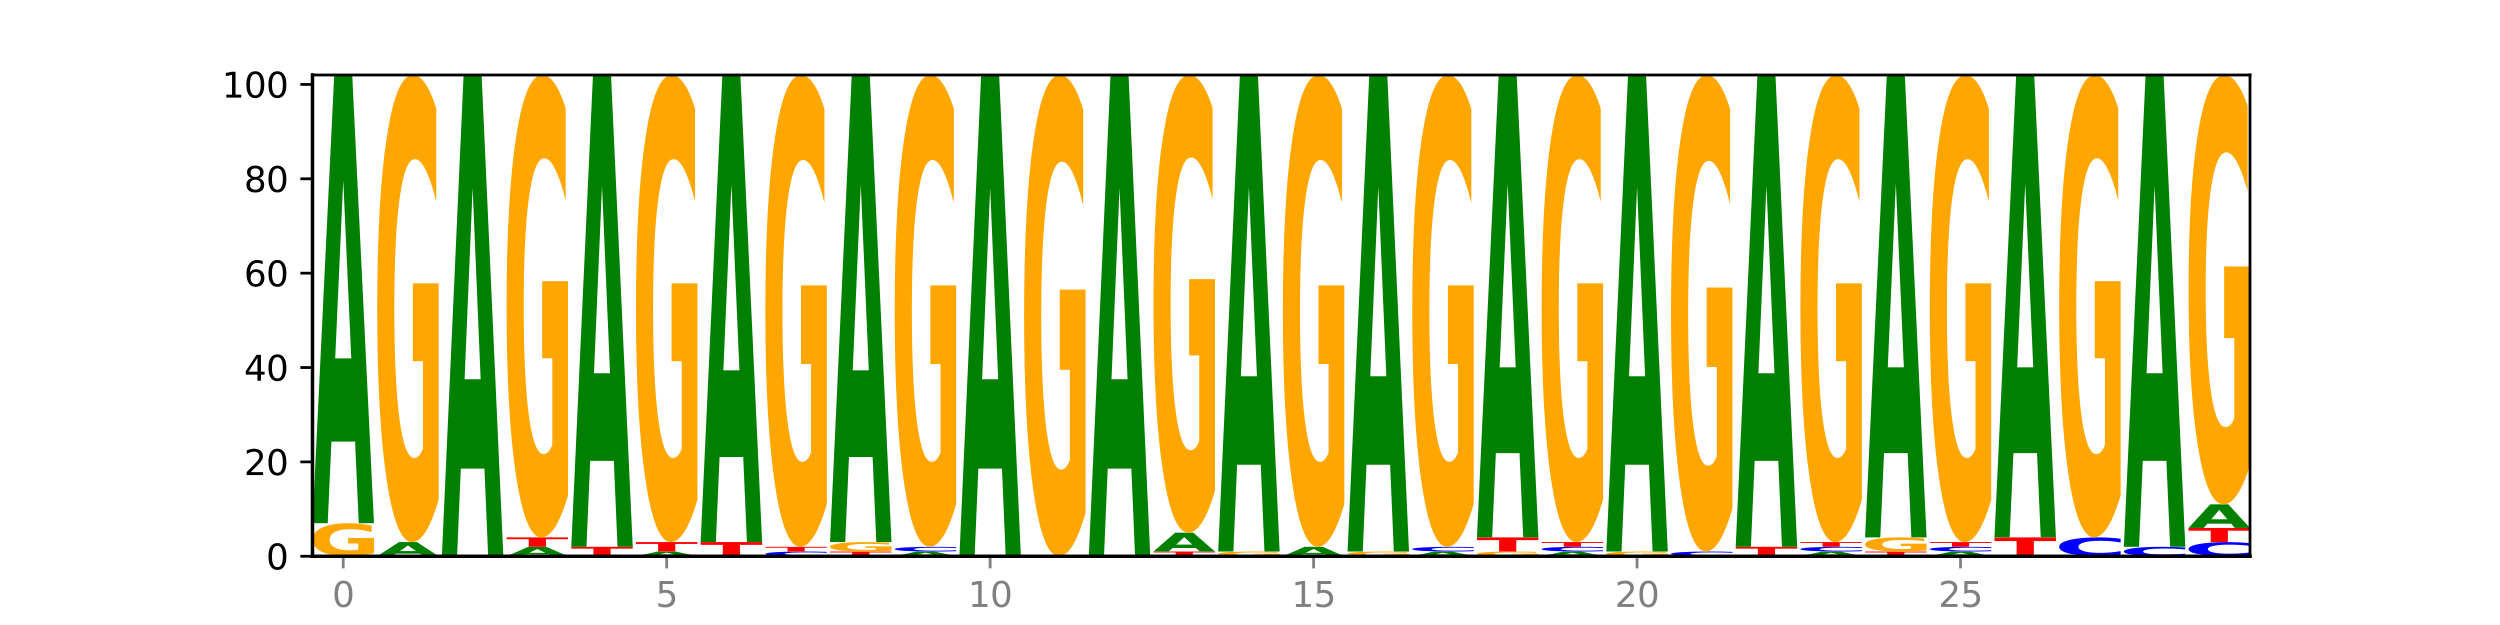 <?xml version="1.0" encoding="utf-8" standalone="no"?>
<!DOCTYPE svg PUBLIC "-//W3C//DTD SVG 1.1//EN"
  "http://www.w3.org/Graphics/SVG/1.1/DTD/svg11.dtd">
<svg xmlns:xlink="http://www.w3.org/1999/xlink" width="720pt" height="180pt" viewBox="0 0 720 180" xmlns="http://www.w3.org/2000/svg" version="1.1">
 <defs>
  <style type="text/css">*{stroke-linejoin: round; stroke-linecap: butt}</style>
 </defs>
 <g id="figure_1">
  <g id="patch_1">
   <path d="M 0 180 
L 720 180 
L 720 0 
L 0 0 
z
" style="fill: #ffffff"/>
  </g>
  <g id="axes_1">
   <g id="patch_2">
    <path d="M 90 160.2 
L 648 160.2 
L 648 21.6 
L 90 21.6 
z
" style="fill: #ffffff"/>
   </g>
   <g id="line2d_1">
    <path d="M 90 160.2 
L 648 160.2 
" clip-path="url(#pa114a95604)" style="fill: none; stroke: #000000; stroke-width: 0.5; stroke-linecap: square"/>
   </g>
   <g id="patch_3">
    <path d="M 107.699 159.339 
Q 105.914 159.77 103.995 159.986 
Q 102.075 160.2 100.028 160.2 
Q 95.403 160.2 92.701 158.919 
Q 90 157.638 90 155.447 
Q 90 153.231 92.749 151.959 
Q 95.502 150.688 100.29 150.688 
Q 102.134 150.688 103.824 150.861 
Q 105.518 151.032 107.017 151.37 
L 107.017 153.266 
Q 105.47 152.832 103.939 152.618 
Q 102.408 152.402 100.869 152.402 
Q 98.021 152.402 96.478 153.191 
Q 94.935 153.979 94.935 155.447 
Q 94.935 156.901 96.422 157.695 
Q 97.91 158.487 100.647 158.487 
Q 101.392 158.487 102.031 158.441 
Q 102.67 158.394 103.177 158.296 
L 103.177 156.516 
L 100.262 156.516 
L 100.262 154.93 
L 107.699 154.93 
L 107.699 159.339 
z
" clip-path="url(#pa114a95604)" style="fill: #ffa600"/>
   </g>
   <g id="patch_4">
    <path d="M 102.26 127.172 
L 95.454 127.172 
L 94.379 150.688 
L 90 150.688 
L 96.253 21.6 
L 101.446 21.6 
L 107.699 150.688 
L 103.324 150.688 
L 102.26 127.172 
z
M 96.539 103.214 
L 101.164 103.214 
L 98.855 51.866 
L 96.539 103.214 
z
" clip-path="url(#pa114a95604)" style="fill: #008000"/>
   </g>
   <g id="patch_5">
    <path d="M 120.892 159.457 
L 114.085 159.457 
L 113.01 160.2 
L 108.631 160.2 
L 114.884 156.124 
L 120.077 156.124 
L 126.331 160.2 
L 121.955 160.2 
L 120.892 159.457 
z
M 115.17 158.701 
L 119.795 158.701 
L 117.486 157.079 
L 115.17 158.701 
z
" clip-path="url(#pa114a95604)" style="fill: #008000"/>
   </g>
   <g id="patch_6">
    <path d="M 126.331 143.952 
Q 124.546 150.038 122.626 153.095 
Q 120.706 156.124 118.659 156.124 
Q 114.034 156.124 111.332 138.006 
Q 108.631 119.887 108.631 88.903 
Q 108.631 57.558 111.38 39.579 
Q 114.133 21.6 118.921 21.6 
Q 120.765 21.6 122.455 24.045 
Q 124.149 26.463 125.648 31.243 
L 125.648 58.058 
Q 124.101 51.917 122.57 48.888 
Q 121.039 45.831 119.5 45.831 
Q 116.652 45.831 115.109 57.002 
Q 113.566 68.146 113.566 88.903 
Q 113.566 109.467 115.053 120.693 
Q 116.541 131.892 119.278 131.892 
Q 120.023 131.892 120.662 131.253 
Q 121.301 130.586 121.808 129.197 
L 121.808 104.02 
L 118.893 104.02 
L 118.893 81.595 
L 126.331 81.595 
L 126.331 143.952 
z
" clip-path="url(#pa114a95604)" style="fill: #ffa600"/>
   </g>
   <g id="patch_7">
    <path d="M 139.523 134.951 
L 132.716 134.951 
L 131.641 160.2 
L 127.262 160.2 
L 133.515 21.6 
L 138.708 21.6 
L 144.962 160.2 
L 140.586 160.2 
L 139.523 134.951 
z
M 133.801 109.228 
L 138.426 109.228 
L 136.117 54.096 
L 133.801 109.228 
z
" clip-path="url(#pa114a95604)" style="fill: #008000"/>
   </g>
   <g id="patch_8">
    <path d="M 158.154 159.705 
L 151.347 159.705 
L 150.272 160.2 
L 145.893 160.2 
L 152.146 157.482 
L 157.339 157.482 
L 163.593 160.2 
L 159.218 160.2 
L 158.154 159.705 
z
M 152.432 159.201 
L 157.057 159.201 
L 154.748 158.12 
L 152.432 159.201 
z
" clip-path="url(#pa114a95604)" style="fill: #008000"/>
   </g>
   <g id="patch_9">
    <path d="M 145.893 154.765 
L 163.593 154.765 
L 163.593 155.295 
L 157.225 155.295 
L 157.225 157.482 
L 152.273 157.482 
L 152.273 155.295 
L 145.893 155.295 
L 145.893 154.765 
z
" clip-path="url(#pa114a95604)" style="fill: #ff0000"/>
   </g>
   <g id="patch_10">
    <path d="M 163.593 142.716 
Q 161.808 148.741 159.888 151.766 
Q 157.968 154.765 155.921 154.765 
Q 151.296 154.765 148.594 136.83 
Q 145.893 118.895 145.893 88.224 
Q 145.893 57.195 148.642 39.397 
Q 151.395 21.6 156.183 21.6 
Q 158.027 21.6 159.717 24.021 
Q 161.411 26.414 162.91 31.145 
L 162.91 57.69 
Q 161.363 51.611 159.832 48.613 
Q 158.301 45.587 156.762 45.587 
Q 153.914 45.587 152.371 56.645 
Q 150.828 67.675 150.828 88.224 
Q 150.828 108.579 152.315 119.692 
Q 153.803 130.778 156.54 130.778 
Q 157.286 130.778 157.924 130.145 
Q 158.563 129.485 159.071 128.11 
L 159.071 103.188 
L 156.155 103.188 
L 156.155 80.989 
L 163.593 80.989 
L 163.593 142.716 
z
" clip-path="url(#pa114a95604)" style="fill: #ffa600"/>
   </g>
   <g id="patch_11">
    <path d="M 164.524 157.482 
L 182.224 157.482 
L 182.224 158.012 
L 175.856 158.012 
L 175.856 160.2 
L 170.904 160.2 
L 170.904 158.012 
L 164.524 158.012 
L 164.524 157.482 
z
" clip-path="url(#pa114a95604)" style="fill: #ff0000"/>
   </g>
   <g id="patch_12">
    <path d="M 176.785 132.729 
L 169.978 132.729 
L 168.903 157.482 
L 164.524 157.482 
L 170.777 21.6 
L 175.97 21.6 
L 182.224 157.482 
L 177.849 157.482 
L 176.785 132.729 
z
M 171.063 107.509 
L 175.688 107.509 
L 173.379 53.459 
L 171.063 107.509 
z
" clip-path="url(#pa114a95604)" style="fill: #008000"/>
   </g>
   <g id="patch_13">
    <path d="M 195.416 159.952 
L 188.609 159.952 
L 187.534 160.2 
L 183.155 160.2 
L 189.409 158.841 
L 194.601 158.841 
L 200.855 160.2 
L 196.48 160.2 
L 195.416 159.952 
z
M 189.694 159.7 
L 194.319 159.7 
L 192.01 159.16 
L 189.694 159.7 
z
" clip-path="url(#pa114a95604)" style="fill: #008000"/>
   </g>
   <g id="patch_14">
    <path d="M 183.155 156.124 
L 200.855 156.124 
L 200.855 156.654 
L 194.487 156.654 
L 194.487 158.841 
L 189.535 158.841 
L 189.535 156.654 
L 183.155 156.654 
L 183.155 156.124 
z
" clip-path="url(#pa114a95604)" style="fill: #ff0000"/>
   </g>
   <g id="patch_15">
    <path d="M 200.855 143.952 
Q 199.07 150.038 197.15 153.095 
Q 195.23 156.124 193.183 156.124 
Q 188.558 156.124 185.857 138.006 
Q 183.155 119.887 183.155 88.903 
Q 183.155 57.558 185.904 39.579 
Q 188.657 21.6 193.445 21.6 
Q 195.289 21.6 196.979 24.045 
Q 198.673 26.463 200.172 31.243 
L 200.172 58.058 
Q 198.625 51.917 197.094 48.888 
Q 195.563 45.831 194.024 45.831 
Q 191.176 45.831 189.633 57.002 
Q 188.09 68.146 188.09 88.903 
Q 188.09 109.467 189.577 120.693 
Q 191.065 131.892 193.802 131.892 
Q 194.548 131.892 195.186 131.253 
Q 195.825 130.586 196.333 129.197 
L 196.333 104.02 
L 193.417 104.02 
L 193.417 81.595 
L 200.855 81.595 
L 200.855 143.952 
z
" clip-path="url(#pa114a95604)" style="fill: #ffa600"/>
   </g>
   <g id="patch_16">
    <path d="M 201.786 156.124 
L 219.486 156.124 
L 219.486 156.919 
L 213.118 156.919 
L 213.118 160.2 
L 208.166 160.2 
L 208.166 156.919 
L 201.786 156.919 
L 201.786 156.124 
z
" clip-path="url(#pa114a95604)" style="fill: #ff0000"/>
   </g>
   <g id="patch_17">
    <path d="M 214.047 131.618 
L 207.24 131.618 
L 206.165 156.124 
L 201.786 156.124 
L 208.04 21.6 
L 213.233 21.6 
L 219.486 156.124 
L 215.111 156.124 
L 214.047 131.618 
z
M 208.325 106.65 
L 212.95 106.65 
L 210.641 53.141 
L 208.325 106.65 
z
" clip-path="url(#pa114a95604)" style="fill: #008000"/>
   </g>
   <g id="patch_18">
    <path d="M 238.117 160.103 
Q 236.636 160.151 235.035 160.175 
Q 233.434 160.2 231.691 160.2 
Q 226.491 160.2 223.454 160.017 
Q 220.417 159.834 220.417 159.521 
Q 220.417 159.207 223.454 159.024 
Q 226.491 158.841 231.691 158.841 
Q 233.434 158.841 235.035 158.866 
Q 236.636 158.89 238.117 158.939 
L 238.117 159.209 
Q 236.623 159.145 235.174 159.116 
Q 233.724 159.086 232.123 159.086 
Q 229.252 159.086 227.606 159.202 
Q 225.965 159.318 225.965 159.521 
Q 225.965 159.724 227.606 159.84 
Q 229.252 159.955 232.123 159.955 
Q 233.724 159.955 235.174 159.925 
Q 236.623 159.895 238.117 159.831 
L 238.117 160.103 
z
" clip-path="url(#pa114a95604)" style="fill: #0000ff"/>
   </g>
   <g id="patch_19">
    <path d="M 220.417 157.482 
L 238.117 157.482 
L 238.117 157.747 
L 231.749 157.747 
L 231.749 158.841 
L 226.797 158.841 
L 226.797 157.747 
L 220.417 157.747 
L 220.417 157.482 
z
" clip-path="url(#pa114a95604)" style="fill: #ff0000"/>
   </g>
   <g id="patch_20">
    <path d="M 238.117 145.188 
Q 236.332 151.335 234.412 154.423 
Q 232.492 157.482 230.445 157.482 
Q 225.82 157.482 223.119 139.181 
Q 220.417 120.88 220.417 89.583 
Q 220.417 57.921 223.166 39.761 
Q 225.919 21.6 230.707 21.6 
Q 232.552 21.6 234.241 24.07 
Q 235.935 26.512 237.435 31.34 
L 237.435 58.427 
Q 235.888 52.223 234.356 49.164 
Q 232.825 46.076 231.286 46.076 
Q 228.438 46.076 226.895 57.36 
Q 225.352 68.616 225.352 89.583 
Q 225.352 110.354 226.839 121.694 
Q 228.327 133.006 231.064 133.006 
Q 231.81 133.006 232.448 132.361 
Q 233.087 131.687 233.595 130.283 
L 233.595 104.853 
L 230.679 104.853 
L 230.679 82.201 
L 238.117 82.201 
L 238.117 145.188 
z
" clip-path="url(#pa114a95604)" style="fill: #ffa600"/>
   </g>
   <g id="patch_21">
    <path d="M 239.048 158.841 
L 256.748 158.841 
L 256.748 159.106 
L 250.38 159.106 
L 250.38 160.2 
L 245.428 160.2 
L 245.428 159.106 
L 239.048 159.106 
L 239.048 158.841 
z
" clip-path="url(#pa114a95604)" style="fill: #ff0000"/>
   </g>
   <g id="patch_22">
    <path d="M 256.748 158.595 
Q 254.963 158.718 253.043 158.78 
Q 251.123 158.841 249.076 158.841 
Q 244.451 158.841 241.75 158.475 
Q 239.048 158.109 239.048 157.483 
Q 239.048 156.85 241.797 156.487 
Q 244.55 156.124 249.338 156.124 
Q 251.183 156.124 252.872 156.173 
Q 254.566 156.222 256.066 156.318 
L 256.066 156.86 
Q 254.519 156.736 252.987 156.675 
Q 251.456 156.613 249.917 156.613 
Q 247.069 156.613 245.526 156.839 
Q 243.983 157.064 243.983 157.483 
Q 243.983 157.899 245.471 158.125 
Q 246.958 158.352 249.695 158.352 
Q 250.441 158.352 251.079 158.339 
Q 251.718 158.325 252.226 158.297 
L 252.226 157.789 
L 249.31 157.789 
L 249.31 157.336 
L 256.748 157.336 
L 256.748 158.595 
z
" clip-path="url(#pa114a95604)" style="fill: #ffa600"/>
   </g>
   <g id="patch_23">
    <path d="M 251.309 131.618 
L 244.502 131.618 
L 243.427 156.124 
L 239.048 156.124 
L 245.302 21.6 
L 250.495 21.6 
L 256.748 156.124 
L 252.373 156.124 
L 251.309 131.618 
z
M 245.588 106.65 
L 250.212 106.65 
L 247.904 53.141 
L 245.588 106.65 
z
" clip-path="url(#pa114a95604)" style="fill: #008000"/>
   </g>
   <g id="patch_24">
    <path d="M 269.94 159.952 
L 263.133 159.952 
L 262.058 160.2 
L 257.679 160.2 
L 263.933 158.841 
L 269.126 158.841 
L 275.379 160.2 
L 271.004 160.2 
L 269.94 159.952 
z
M 264.219 159.7 
L 268.843 159.7 
L 266.535 159.16 
L 264.219 159.7 
z
" clip-path="url(#pa114a95604)" style="fill: #008000"/>
   </g>
   <g id="patch_25">
    <path d="M 275.379 158.744 
Q 273.898 158.792 272.297 158.816 
Q 270.697 158.841 268.953 158.841 
Q 263.753 158.841 260.716 158.658 
Q 257.679 158.475 257.679 158.162 
Q 257.679 157.848 260.716 157.665 
Q 263.753 157.482 268.953 157.482 
Q 270.697 157.482 272.297 157.507 
Q 273.898 157.531 275.379 157.58 
L 275.379 157.851 
Q 273.885 157.787 272.436 157.757 
Q 270.986 157.727 269.385 157.727 
Q 266.514 157.727 264.868 157.843 
Q 263.227 157.959 263.227 158.162 
Q 263.227 158.365 264.868 158.481 
Q 266.514 158.596 269.385 158.596 
Q 270.986 158.596 272.436 158.567 
Q 273.885 158.537 275.379 158.473 
L 275.379 158.744 
z
" clip-path="url(#pa114a95604)" style="fill: #0000ff"/>
   </g>
   <g id="patch_26">
    <path d="M 275.379 145.188 
Q 273.594 151.335 271.674 154.423 
Q 269.754 157.482 267.707 157.482 
Q 263.082 157.482 260.381 139.181 
Q 257.679 120.88 257.679 89.583 
Q 257.679 57.921 260.428 39.761 
Q 263.181 21.6 267.969 21.6 
Q 269.814 21.6 271.503 24.07 
Q 273.197 26.512 274.697 31.34 
L 274.697 58.427 
Q 273.15 52.223 271.619 49.164 
Q 270.087 46.076 268.548 46.076 
Q 265.7 46.076 264.157 57.36 
Q 262.614 68.616 262.614 89.583 
Q 262.614 110.354 264.102 121.694 
Q 265.589 133.006 268.326 133.006 
Q 269.072 133.006 269.711 132.361 
Q 270.349 131.687 270.857 130.283 
L 270.857 104.853 
L 267.941 104.853 
L 267.941 82.201 
L 275.379 82.201 
L 275.379 145.188 
z
" clip-path="url(#pa114a95604)" style="fill: #ffa600"/>
   </g>
   <g id="patch_27">
    <path d="M 288.571 134.951 
L 281.764 134.951 
L 280.689 160.2 
L 276.311 160.2 
L 282.564 21.6 
L 287.757 21.6 
L 294.01 160.2 
L 289.635 160.2 
L 288.571 134.951 
z
M 282.85 109.228 
L 287.474 109.228 
L 285.166 54.096 
L 282.85 109.228 
z
" clip-path="url(#pa114a95604)" style="fill: #008000"/>
   </g>
   <g id="patch_28">
    <path d="M 312.641 147.66 
Q 310.856 153.93 308.936 157.079 
Q 307.016 160.2 304.969 160.2 
Q 300.344 160.2 297.643 141.533 
Q 294.942 122.866 294.942 90.943 
Q 294.942 58.648 297.691 40.124 
Q 300.443 21.6 305.231 21.6 
Q 307.076 21.6 308.766 24.119 
Q 310.459 26.61 311.959 31.535 
L 311.959 59.163 
Q 310.412 52.836 308.881 49.715 
Q 307.349 46.566 305.81 46.566 
Q 302.962 46.566 301.419 58.075 
Q 299.876 69.556 299.876 90.943 
Q 299.876 112.129 301.364 123.696 
Q 302.851 135.234 305.588 135.234 
Q 306.334 135.234 306.973 134.576 
Q 307.611 133.889 308.119 132.457 
L 308.119 106.518 
L 305.203 106.518 
L 305.203 83.413 
L 312.641 83.413 
L 312.641 147.66 
z
" clip-path="url(#pa114a95604)" style="fill: #ffa600"/>
   </g>
   <g id="patch_29">
    <path d="M 325.833 134.951 
L 319.026 134.951 
L 317.951 160.2 
L 313.573 160.2 
L 319.826 21.6 
L 325.019 21.6 
L 331.272 160.2 
L 326.897 160.2 
L 325.833 134.951 
z
M 320.112 109.228 
L 324.737 109.228 
L 322.428 54.096 
L 320.112 109.228 
z
" clip-path="url(#pa114a95604)" style="fill: #008000"/>
   </g>
   <g id="patch_30">
    <path d="M 332.204 158.841 
L 349.903 158.841 
L 349.903 159.106 
L 343.535 159.106 
L 343.535 160.2 
L 338.584 160.2 
L 338.584 159.106 
L 332.204 159.106 
L 332.204 158.841 
z
" clip-path="url(#pa114a95604)" style="fill: #ff0000"/>
   </g>
   <g id="patch_31">
    <path d="M 344.464 157.851 
L 337.657 157.851 
L 336.582 158.841 
L 332.204 158.841 
L 338.457 153.406 
L 343.65 153.406 
L 349.903 158.841 
L 345.528 158.841 
L 344.464 157.851 
z
M 338.743 156.842 
L 343.368 156.842 
L 341.059 154.68 
L 338.743 156.842 
z
" clip-path="url(#pa114a95604)" style="fill: #008000"/>
   </g>
   <g id="patch_32">
    <path d="M 349.903 141.48 
Q 348.118 147.443 346.198 150.438 
Q 344.278 153.406 342.232 153.406 
Q 337.606 153.406 334.905 135.654 
Q 332.204 117.902 332.204 87.544 
Q 332.204 56.832 334.953 39.216 
Q 337.706 21.6 342.493 21.6 
Q 344.338 21.6 346.028 23.996 
Q 347.721 26.365 349.221 31.048 
L 349.221 57.322 
Q 347.674 51.305 346.143 48.337 
Q 344.612 45.342 343.072 45.342 
Q 340.224 45.342 338.681 56.287 
Q 337.138 67.205 337.138 87.544 
Q 337.138 107.692 338.626 118.691 
Q 340.113 129.664 342.85 129.664 
Q 343.596 129.664 344.235 129.038 
Q 344.873 128.384 345.381 127.023 
L 345.381 102.355 
L 342.466 102.355 
L 342.466 80.383 
L 349.903 80.383 
L 349.903 141.48 
z
" clip-path="url(#pa114a95604)" style="fill: #ffa600"/>
   </g>
   <g id="patch_33">
    <path d="M 368.534 160.077 
Q 366.749 160.139 364.829 160.169 
Q 362.909 160.2 360.863 160.2 
Q 356.237 160.2 353.536 160.017 
Q 350.835 159.834 350.835 159.521 
Q 350.835 159.204 353.584 159.023 
Q 356.337 158.841 361.124 158.841 
Q 362.969 158.841 364.659 158.866 
Q 366.353 158.89 367.852 158.939 
L 367.852 159.209 
Q 366.305 159.147 364.774 159.117 
Q 363.243 159.086 361.704 159.086 
Q 358.855 159.086 357.312 159.199 
Q 355.769 159.311 355.769 159.521 
Q 355.769 159.729 357.257 159.842 
Q 358.744 159.955 361.481 159.955 
Q 362.227 159.955 362.866 159.949 
Q 363.504 159.942 364.012 159.928 
L 364.012 159.674 
L 361.097 159.674 
L 361.097 159.447 
L 368.534 159.447 
L 368.534 160.077 
z
" clip-path="url(#pa114a95604)" style="fill: #ffa600"/>
   </g>
   <g id="patch_34">
    <path d="M 363.095 133.84 
L 356.288 133.84 
L 355.213 158.841 
L 350.835 158.841 
L 357.088 21.6 
L 362.281 21.6 
L 368.534 158.841 
L 364.159 158.841 
L 363.095 133.84 
z
M 357.374 108.368 
L 361.999 108.368 
L 359.69 53.778 
L 357.374 108.368 
z
" clip-path="url(#pa114a95604)" style="fill: #008000"/>
   </g>
   <g id="patch_35">
    <path d="M 381.726 159.705 
L 374.919 159.705 
L 373.845 160.2 
L 369.466 160.2 
L 375.719 157.482 
L 380.912 157.482 
L 387.165 160.2 
L 382.79 160.2 
L 381.726 159.705 
z
M 376.005 159.201 
L 380.63 159.201 
L 378.321 158.12 
L 376.005 159.201 
z
" clip-path="url(#pa114a95604)" style="fill: #008000"/>
   </g>
   <g id="patch_36">
    <path d="M 387.165 145.188 
Q 385.38 151.335 383.46 154.423 
Q 381.54 157.482 379.494 157.482 
Q 374.868 157.482 372.167 139.181 
Q 369.466 120.88 369.466 89.583 
Q 369.466 57.921 372.215 39.761 
Q 374.968 21.6 379.755 21.6 
Q 381.6 21.6 383.29 24.07 
Q 384.984 26.512 386.483 31.34 
L 386.483 58.427 
Q 384.936 52.223 383.405 49.164 
Q 381.874 46.076 380.335 46.076 
Q 377.486 46.076 375.943 57.36 
Q 374.4 68.616 374.4 89.583 
Q 374.4 110.354 375.888 121.694 
Q 377.375 133.006 380.112 133.006 
Q 380.858 133.006 381.497 132.361 
Q 382.135 131.687 382.643 130.283 
L 382.643 104.853 
L 379.728 104.853 
L 379.728 82.201 
L 387.165 82.201 
L 387.165 145.188 
z
" clip-path="url(#pa114a95604)" style="fill: #ffa600"/>
   </g>
   <g id="patch_37">
    <path d="M 405.796 160.077 
Q 404.011 160.139 402.091 160.169 
Q 400.172 160.2 398.125 160.2 
Q 393.499 160.2 390.798 160.017 
Q 388.097 159.834 388.097 159.521 
Q 388.097 159.204 390.846 159.023 
Q 393.599 158.841 398.386 158.841 
Q 400.231 158.841 401.921 158.866 
Q 403.615 158.89 405.114 158.939 
L 405.114 159.209 
Q 403.567 159.147 402.036 159.117 
Q 400.505 159.086 398.966 159.086 
Q 396.118 159.086 394.574 159.199 
Q 393.031 159.311 393.031 159.521 
Q 393.031 159.729 394.519 159.842 
Q 396.006 159.955 398.744 159.955 
Q 399.489 159.955 400.128 159.949 
Q 400.767 159.942 401.274 159.928 
L 401.274 159.674 
L 398.359 159.674 
L 398.359 159.447 
L 405.796 159.447 
L 405.796 160.077 
z
" clip-path="url(#pa114a95604)" style="fill: #ffa600"/>
   </g>
   <g id="patch_38">
    <path d="M 400.357 133.84 
L 393.55 133.84 
L 392.476 158.841 
L 388.097 158.841 
L 394.35 21.6 
L 399.543 21.6 
L 405.796 158.841 
L 401.421 158.841 
L 400.357 133.84 
z
M 394.636 108.368 
L 399.261 108.368 
L 396.952 53.778 
L 394.636 108.368 
z
" clip-path="url(#pa114a95604)" style="fill: #008000"/>
   </g>
   <g id="patch_39">
    <path d="M 418.988 159.952 
L 412.181 159.952 
L 411.107 160.2 
L 406.728 160.2 
L 412.981 158.841 
L 418.174 158.841 
L 424.427 160.2 
L 420.052 160.2 
L 418.988 159.952 
z
M 413.267 159.7 
L 417.892 159.7 
L 415.583 159.16 
L 413.267 159.7 
z
" clip-path="url(#pa114a95604)" style="fill: #008000"/>
   </g>
   <g id="patch_40">
    <path d="M 424.427 158.744 
Q 422.947 158.792 421.346 158.816 
Q 419.745 158.841 418.001 158.841 
Q 412.802 158.841 409.765 158.658 
Q 406.728 158.475 406.728 158.162 
Q 406.728 157.848 409.765 157.665 
Q 412.802 157.482 418.001 157.482 
Q 419.745 157.482 421.346 157.507 
Q 422.947 157.531 424.427 157.58 
L 424.427 157.851 
Q 422.933 157.787 421.484 157.757 
Q 420.035 157.727 418.434 157.727 
Q 415.562 157.727 413.916 157.843 
Q 412.275 157.959 412.275 158.162 
Q 412.275 158.365 413.916 158.481 
Q 415.562 158.596 418.434 158.596 
Q 420.035 158.596 421.484 158.567 
Q 422.933 158.537 424.427 158.473 
L 424.427 158.744 
z
" clip-path="url(#pa114a95604)" style="fill: #0000ff"/>
   </g>
   <g id="patch_41">
    <path d="M 424.427 145.188 
Q 422.642 151.335 420.722 154.423 
Q 418.803 157.482 416.756 157.482 
Q 412.131 157.482 409.429 139.181 
Q 406.728 120.88 406.728 89.583 
Q 406.728 57.921 409.477 39.761 
Q 412.23 21.6 417.018 21.6 
Q 418.862 21.6 420.552 24.07 
Q 422.246 26.512 423.745 31.34 
L 423.745 58.427 
Q 422.198 52.223 420.667 49.164 
Q 419.136 46.076 417.597 46.076 
Q 414.749 46.076 413.206 57.36 
Q 411.662 68.616 411.662 89.583 
Q 411.662 110.354 413.15 121.694 
Q 414.638 133.006 417.375 133.006 
Q 418.12 133.006 418.759 132.361 
Q 419.398 131.687 419.905 130.283 
L 419.905 104.853 
L 416.99 104.853 
L 416.99 82.201 
L 424.427 82.201 
L 424.427 145.188 
z
" clip-path="url(#pa114a95604)" style="fill: #ffa600"/>
   </g>
   <g id="patch_42">
    <path d="M 443.058 160.077 
Q 441.273 160.139 439.354 160.169 
Q 437.434 160.2 435.387 160.2 
Q 430.762 160.2 428.06 160.017 
Q 425.359 159.834 425.359 159.521 
Q 425.359 159.204 428.108 159.023 
Q 430.861 158.841 435.649 158.841 
Q 437.493 158.841 439.183 158.866 
Q 440.877 158.89 442.376 158.939 
L 442.376 159.209 
Q 440.829 159.147 439.298 159.117 
Q 437.767 159.086 436.228 159.086 
Q 433.38 159.086 431.837 159.199 
Q 430.294 159.311 430.294 159.521 
Q 430.294 159.729 431.781 159.842 
Q 433.269 159.955 436.006 159.955 
Q 436.751 159.955 437.39 159.949 
Q 438.029 159.942 438.536 159.928 
L 438.536 159.674 
L 435.621 159.674 
L 435.621 159.447 
L 443.058 159.447 
L 443.058 160.077 
z
" clip-path="url(#pa114a95604)" style="fill: #ffa600"/>
   </g>
   <g id="patch_43">
    <path d="M 425.359 154.765 
L 443.058 154.765 
L 443.058 155.56 
L 436.691 155.56 
L 436.691 158.841 
L 431.739 158.841 
L 431.739 155.56 
L 425.359 155.56 
L 425.359 154.765 
z
" clip-path="url(#pa114a95604)" style="fill: #ff0000"/>
   </g>
   <g id="patch_44">
    <path d="M 437.619 130.506 
L 430.812 130.506 
L 429.738 154.765 
L 425.359 154.765 
L 431.612 21.6 
L 436.805 21.6 
L 443.058 154.765 
L 438.683 154.765 
L 437.619 130.506 
z
M 431.898 105.791 
L 436.523 105.791 
L 434.214 52.822 
L 431.898 105.791 
z
" clip-path="url(#pa114a95604)" style="fill: #008000"/>
   </g>
   <g id="patch_45">
    <path d="M 456.25 159.952 
L 449.443 159.952 
L 448.369 160.2 
L 443.99 160.2 
L 450.243 158.841 
L 455.436 158.841 
L 461.689 160.2 
L 457.314 160.2 
L 456.25 159.952 
z
M 450.529 159.7 
L 455.154 159.7 
L 452.845 159.16 
L 450.529 159.7 
z
" clip-path="url(#pa114a95604)" style="fill: #008000"/>
   </g>
   <g id="patch_46">
    <path d="M 461.689 158.744 
Q 460.209 158.792 458.608 158.816 
Q 457.007 158.841 455.263 158.841 
Q 450.064 158.841 447.027 158.658 
Q 443.99 158.475 443.99 158.162 
Q 443.99 157.848 447.027 157.665 
Q 450.064 157.482 455.263 157.482 
Q 457.007 157.482 458.608 157.507 
Q 460.209 157.531 461.689 157.58 
L 461.689 157.851 
Q 460.196 157.787 458.746 157.757 
Q 457.297 157.727 455.696 157.727 
Q 452.824 157.727 451.179 157.843 
Q 449.538 157.959 449.538 158.162 
Q 449.538 158.365 451.179 158.481 
Q 452.824 158.596 455.696 158.596 
Q 457.297 158.596 458.746 158.567 
Q 460.196 158.537 461.689 158.473 
L 461.689 158.744 
z
" clip-path="url(#pa114a95604)" style="fill: #0000ff"/>
   </g>
   <g id="patch_47">
    <path d="M 443.99 156.124 
L 461.689 156.124 
L 461.689 156.389 
L 455.322 156.389 
L 455.322 157.482 
L 450.37 157.482 
L 450.37 156.389 
L 443.99 156.389 
L 443.99 156.124 
z
" clip-path="url(#pa114a95604)" style="fill: #ff0000"/>
   </g>
   <g id="patch_48">
    <path d="M 461.689 143.952 
Q 459.904 150.038 457.985 153.095 
Q 456.065 156.124 454.018 156.124 
Q 449.393 156.124 446.691 138.006 
Q 443.99 119.887 443.99 88.903 
Q 443.99 57.558 446.739 39.579 
Q 449.492 21.6 454.28 21.6 
Q 456.124 21.6 457.814 24.045 
Q 459.508 26.463 461.007 31.243 
L 461.007 58.058 
Q 459.46 51.917 457.929 48.888 
Q 456.398 45.831 454.859 45.831 
Q 452.011 45.831 450.468 57.002 
Q 448.925 68.146 448.925 88.903 
Q 448.925 109.467 450.412 120.693 
Q 451.9 131.892 454.637 131.892 
Q 455.382 131.892 456.021 131.253 
Q 456.66 130.586 457.167 129.197 
L 457.167 104.02 
L 454.252 104.02 
L 454.252 81.595 
L 461.689 81.595 
L 461.689 143.952 
z
" clip-path="url(#pa114a95604)" style="fill: #ffa600"/>
   </g>
   <g id="patch_49">
    <path d="M 480.321 160.077 
Q 478.536 160.139 476.616 160.169 
Q 474.696 160.2 472.649 160.2 
Q 468.024 160.2 465.322 160.017 
Q 462.621 159.834 462.621 159.521 
Q 462.621 159.204 465.37 159.023 
Q 468.123 158.841 472.911 158.841 
Q 474.755 158.841 476.445 158.866 
Q 478.139 158.89 479.638 158.939 
L 479.638 159.209 
Q 478.091 159.147 476.56 159.117 
Q 475.029 159.086 473.49 159.086 
Q 470.642 159.086 469.099 159.199 
Q 467.556 159.311 467.556 159.521 
Q 467.556 159.729 469.043 159.842 
Q 470.531 159.955 473.268 159.955 
Q 474.013 159.955 474.652 159.949 
Q 475.291 159.942 475.798 159.928 
L 475.798 159.674 
L 472.883 159.674 
L 472.883 159.447 
L 480.321 159.447 
L 480.321 160.077 
z
" clip-path="url(#pa114a95604)" style="fill: #ffa600"/>
   </g>
   <g id="patch_50">
    <path d="M 474.881 133.84 
L 468.075 133.84 
L 467 158.841 
L 462.621 158.841 
L 468.874 21.6 
L 474.067 21.6 
L 480.321 158.841 
L 475.945 158.841 
L 474.881 133.84 
z
M 469.16 108.368 
L 473.785 108.368 
L 471.476 53.778 
L 469.16 108.368 
z
" clip-path="url(#pa114a95604)" style="fill: #008000"/>
   </g>
   <g id="patch_51">
    <path d="M 498.952 160.103 
Q 497.471 160.151 495.87 160.175 
Q 494.269 160.2 492.526 160.2 
Q 487.326 160.2 484.289 160.017 
Q 481.252 159.834 481.252 159.521 
Q 481.252 159.207 484.289 159.024 
Q 487.326 158.841 492.526 158.841 
Q 494.269 158.841 495.87 158.866 
Q 497.471 158.89 498.952 158.939 
L 498.952 159.209 
Q 497.458 159.145 496.008 159.116 
Q 494.559 159.086 492.958 159.086 
Q 490.086 159.086 488.441 159.202 
Q 486.8 159.318 486.8 159.521 
Q 486.8 159.724 488.441 159.84 
Q 490.086 159.955 492.958 159.955 
Q 494.559 159.955 496.008 159.925 
Q 497.458 159.895 498.952 159.831 
L 498.952 160.103 
z
" clip-path="url(#pa114a95604)" style="fill: #0000ff"/>
   </g>
   <g id="patch_52">
    <path d="M 498.952 146.424 
Q 497.167 152.633 495.247 155.751 
Q 493.327 158.841 491.28 158.841 
Q 486.655 158.841 483.953 140.357 
Q 481.252 121.873 481.252 90.263 
Q 481.252 58.285 484.001 39.942 
Q 486.754 21.6 491.542 21.6 
Q 493.386 21.6 495.076 24.095 
Q 496.77 26.561 498.269 31.437 
L 498.269 58.795 
Q 496.722 52.53 495.191 49.439 
Q 493.66 46.321 492.121 46.321 
Q 489.273 46.321 487.73 57.718 
Q 486.187 69.086 486.187 90.263 
Q 486.187 111.242 487.674 122.695 
Q 489.162 134.12 491.899 134.12 
Q 492.645 134.12 493.283 133.468 
Q 493.922 132.788 494.43 131.37 
L 494.43 105.685 
L 491.514 105.685 
L 491.514 82.807 
L 498.952 82.807 
L 498.952 146.424 
z
" clip-path="url(#pa114a95604)" style="fill: #ffa600"/>
   </g>
   <g id="patch_53">
    <path d="M 499.883 157.482 
L 517.583 157.482 
L 517.583 158.012 
L 511.215 158.012 
L 511.215 160.2 
L 506.263 160.2 
L 506.263 158.012 
L 499.883 158.012 
L 499.883 157.482 
z
" clip-path="url(#pa114a95604)" style="fill: #ff0000"/>
   </g>
   <g id="patch_54">
    <path d="M 512.144 132.729 
L 505.337 132.729 
L 504.262 157.482 
L 499.883 157.482 
L 506.136 21.6 
L 511.329 21.6 
L 517.583 157.482 
L 513.208 157.482 
L 512.144 132.729 
z
M 506.422 107.509 
L 511.047 107.509 
L 508.738 53.459 
L 506.422 107.509 
z
" clip-path="url(#pa114a95604)" style="fill: #008000"/>
   </g>
   <g id="patch_55">
    <path d="M 530.775 159.952 
L 523.968 159.952 
L 522.893 160.2 
L 518.514 160.2 
L 524.767 158.841 
L 529.96 158.841 
L 536.214 160.2 
L 531.839 160.2 
L 530.775 159.952 
z
M 525.053 159.7 
L 529.678 159.7 
L 527.369 159.16 
L 525.053 159.7 
z
" clip-path="url(#pa114a95604)" style="fill: #008000"/>
   </g>
   <g id="patch_56">
    <path d="M 536.214 158.744 
Q 534.733 158.792 533.132 158.816 
Q 531.531 158.841 529.788 158.841 
Q 524.588 158.841 521.551 158.658 
Q 518.514 158.475 518.514 158.162 
Q 518.514 157.848 521.551 157.665 
Q 524.588 157.482 529.788 157.482 
Q 531.531 157.482 533.132 157.507 
Q 534.733 157.531 536.214 157.58 
L 536.214 157.851 
Q 534.72 157.787 533.27 157.757 
Q 531.821 157.727 530.22 157.727 
Q 527.348 157.727 525.703 157.843 
Q 524.062 157.959 524.062 158.162 
Q 524.062 158.365 525.703 158.481 
Q 527.348 158.596 530.22 158.596 
Q 531.821 158.596 533.27 158.567 
Q 534.72 158.537 536.214 158.473 
L 536.214 158.744 
z
" clip-path="url(#pa114a95604)" style="fill: #0000ff"/>
   </g>
   <g id="patch_57">
    <path d="M 518.514 156.124 
L 536.214 156.124 
L 536.214 156.389 
L 529.846 156.389 
L 529.846 157.482 
L 524.894 157.482 
L 524.894 156.389 
L 518.514 156.389 
L 518.514 156.124 
z
" clip-path="url(#pa114a95604)" style="fill: #ff0000"/>
   </g>
   <g id="patch_58">
    <path d="M 536.214 143.952 
Q 534.429 150.038 532.509 153.095 
Q 530.589 156.124 528.542 156.124 
Q 523.917 156.124 521.216 138.006 
Q 518.514 119.887 518.514 88.903 
Q 518.514 57.558 521.263 39.579 
Q 524.016 21.6 528.804 21.6 
Q 530.648 21.6 532.338 24.045 
Q 534.032 26.463 535.531 31.243 
L 535.531 58.058 
Q 533.984 51.917 532.453 48.888 
Q 530.922 45.831 529.383 45.831 
Q 526.535 45.831 524.992 57.002 
Q 523.449 68.146 523.449 88.903 
Q 523.449 109.467 524.936 120.693 
Q 526.424 131.892 529.161 131.892 
Q 529.907 131.892 530.545 131.253 
Q 531.184 130.586 531.692 129.197 
L 531.692 104.02 
L 528.776 104.02 
L 528.776 81.595 
L 536.214 81.595 
L 536.214 143.952 
z
" clip-path="url(#pa114a95604)" style="fill: #ffa600"/>
   </g>
   <g id="patch_59">
    <path d="M 537.145 158.841 
L 554.845 158.841 
L 554.845 159.106 
L 548.477 159.106 
L 548.477 160.2 
L 543.525 160.2 
L 543.525 159.106 
L 537.145 159.106 
L 537.145 158.841 
z
" clip-path="url(#pa114a95604)" style="fill: #ff0000"/>
   </g>
   <g id="patch_60">
    <path d="M 554.845 158.472 
Q 553.06 158.657 551.14 158.749 
Q 549.22 158.841 547.173 158.841 
Q 542.548 158.841 539.847 158.292 
Q 537.145 157.743 537.145 156.804 
Q 537.145 155.854 539.894 155.31 
Q 542.647 154.765 547.435 154.765 
Q 549.279 154.765 550.969 154.839 
Q 552.663 154.912 554.162 155.057 
L 554.162 155.87 
Q 552.615 155.683 551.084 155.592 
Q 549.553 155.499 548.014 155.499 
Q 545.166 155.499 543.623 155.838 
Q 542.08 156.175 542.08 156.804 
Q 542.08 157.427 543.567 157.768 
Q 545.055 158.107 547.792 158.107 
Q 548.538 158.107 549.176 158.088 
Q 549.815 158.067 550.323 158.025 
L 550.323 157.262 
L 547.407 157.262 
L 547.407 156.583 
L 554.845 156.583 
L 554.845 158.472 
z
" clip-path="url(#pa114a95604)" style="fill: #ffa600"/>
   </g>
   <g id="patch_61">
    <path d="M 549.406 130.506 
L 542.599 130.506 
L 541.524 154.765 
L 537.145 154.765 
L 543.399 21.6 
L 548.591 21.6 
L 554.845 154.765 
L 550.47 154.765 
L 549.406 130.506 
z
M 543.684 105.791 
L 548.309 105.791 
L 546 52.822 
L 543.684 105.791 
z
" clip-path="url(#pa114a95604)" style="fill: #008000"/>
   </g>
   <g id="patch_62">
    <path d="M 568.037 159.952 
L 561.23 159.952 
L 560.155 160.2 
L 555.776 160.2 
L 562.03 158.841 
L 567.223 158.841 
L 573.476 160.2 
L 569.101 160.2 
L 568.037 159.952 
z
M 562.315 159.7 
L 566.94 159.7 
L 564.631 159.16 
L 562.315 159.7 
z
" clip-path="url(#pa114a95604)" style="fill: #008000"/>
   </g>
   <g id="patch_63">
    <path d="M 573.476 158.744 
Q 571.995 158.792 570.394 158.816 
Q 568.793 158.841 567.05 158.841 
Q 561.85 158.841 558.813 158.658 
Q 555.776 158.475 555.776 158.162 
Q 555.776 157.848 558.813 157.665 
Q 561.85 157.482 567.05 157.482 
Q 568.793 157.482 570.394 157.507 
Q 571.995 157.531 573.476 157.58 
L 573.476 157.851 
Q 571.982 157.787 570.533 157.757 
Q 569.083 157.727 567.482 157.727 
Q 564.61 157.727 562.965 157.843 
Q 561.324 157.959 561.324 158.162 
Q 561.324 158.365 562.965 158.481 
Q 564.61 158.596 567.482 158.596 
Q 569.083 158.596 570.533 158.567 
Q 571.982 158.537 573.476 158.473 
L 573.476 158.744 
z
" clip-path="url(#pa114a95604)" style="fill: #0000ff"/>
   </g>
   <g id="patch_64">
    <path d="M 555.776 156.124 
L 573.476 156.124 
L 573.476 156.389 
L 567.108 156.389 
L 567.108 157.482 
L 562.156 157.482 
L 562.156 156.389 
L 555.776 156.389 
L 555.776 156.124 
z
" clip-path="url(#pa114a95604)" style="fill: #ff0000"/>
   </g>
   <g id="patch_65">
    <path d="M 573.476 143.952 
Q 571.691 150.038 569.771 153.095 
Q 567.851 156.124 565.804 156.124 
Q 561.179 156.124 558.478 138.006 
Q 555.776 119.887 555.776 88.903 
Q 555.776 57.558 558.525 39.579 
Q 561.278 21.6 566.066 21.6 
Q 567.91 21.6 569.6 24.045 
Q 571.294 26.463 572.794 31.243 
L 572.794 58.058 
Q 571.246 51.917 569.715 48.888 
Q 568.184 45.831 566.645 45.831 
Q 563.797 45.831 562.254 57.002 
Q 560.711 68.146 560.711 88.903 
Q 560.711 109.467 562.198 120.693 
Q 563.686 131.892 566.423 131.892 
Q 567.169 131.892 567.807 131.253 
Q 568.446 130.586 568.954 129.197 
L 568.954 104.02 
L 566.038 104.02 
L 566.038 81.595 
L 573.476 81.595 
L 573.476 143.952 
z
" clip-path="url(#pa114a95604)" style="fill: #ffa600"/>
   </g>
   <g id="patch_66">
    <path d="M 574.407 154.765 
L 592.107 154.765 
L 592.107 155.825 
L 585.739 155.825 
L 585.739 160.2 
L 580.787 160.2 
L 580.787 155.825 
L 574.407 155.825 
L 574.407 154.765 
z
" clip-path="url(#pa114a95604)" style="fill: #ff0000"/>
   </g>
   <g id="patch_67">
    <path d="M 586.668 130.506 
L 579.861 130.506 
L 578.786 154.765 
L 574.407 154.765 
L 580.661 21.6 
L 585.854 21.6 
L 592.107 154.765 
L 587.732 154.765 
L 586.668 130.506 
z
M 580.946 105.791 
L 585.571 105.791 
L 583.263 52.822 
L 580.946 105.791 
z
" clip-path="url(#pa114a95604)" style="fill: #008000"/>
   </g>
   <g id="patch_68">
    <path d="M 610.738 159.81 
Q 609.257 160.004 607.656 160.101 
Q 606.055 160.2 604.312 160.2 
Q 599.112 160.2 596.075 159.468 
Q 593.038 158.736 593.038 157.484 
Q 593.038 156.228 596.075 155.497 
Q 599.112 154.765 604.312 154.765 
Q 606.055 154.765 607.656 154.864 
Q 609.257 154.961 610.738 155.154 
L 610.738 156.238 
Q 609.244 155.982 607.795 155.863 
Q 606.345 155.744 604.744 155.744 
Q 601.873 155.744 600.227 156.207 
Q 598.586 156.67 598.586 157.484 
Q 598.586 158.295 600.227 158.758 
Q 601.873 159.221 604.744 159.221 
Q 606.345 159.221 607.795 159.102 
Q 609.244 158.982 610.738 158.726 
L 610.738 159.81 
z
" clip-path="url(#pa114a95604)" style="fill: #0000ff"/>
   </g>
   <g id="patch_69">
    <path d="M 610.738 142.716 
Q 608.953 148.741 607.033 151.766 
Q 605.113 154.765 603.066 154.765 
Q 598.441 154.765 595.74 136.83 
Q 593.038 118.895 593.038 88.224 
Q 593.038 57.195 595.787 39.397 
Q 598.54 21.6 603.328 21.6 
Q 605.173 21.6 606.862 24.021 
Q 608.556 26.414 610.056 31.145 
L 610.056 57.69 
Q 608.509 51.611 606.977 48.613 
Q 605.446 45.587 603.907 45.587 
Q 601.059 45.587 599.516 56.645 
Q 597.973 67.675 597.973 88.224 
Q 597.973 108.579 599.461 119.692 
Q 600.948 130.778 603.685 130.778 
Q 604.431 130.778 605.069 130.145 
Q 605.708 129.485 606.216 128.11 
L 606.216 103.188 
L 603.3 103.188 
L 603.3 80.989 
L 610.738 80.989 
L 610.738 142.716 
z
" clip-path="url(#pa114a95604)" style="fill: #ffa600"/>
   </g>
   <g id="patch_70">
    <path d="M 629.369 160.005 
Q 627.888 160.102 626.287 160.151 
Q 624.687 160.2 622.943 160.2 
Q 617.743 160.2 614.706 159.834 
Q 611.669 159.468 611.669 158.842 
Q 611.669 158.214 614.706 157.848 
Q 617.743 157.482 622.943 157.482 
Q 624.687 157.482 626.287 157.532 
Q 627.888 157.581 629.369 157.677 
L 629.369 158.219 
Q 627.875 158.091 626.426 158.031 
Q 624.976 157.972 623.375 157.972 
Q 620.504 157.972 618.858 158.204 
Q 617.217 158.435 617.217 158.842 
Q 617.217 159.247 618.858 159.479 
Q 620.504 159.71 623.375 159.71 
Q 624.976 159.71 626.426 159.651 
Q 627.875 159.591 629.369 159.463 
L 629.369 160.005 
z
" clip-path="url(#pa114a95604)" style="fill: #0000ff"/>
   </g>
   <g id="patch_71">
    <path d="M 623.93 132.729 
L 617.123 132.729 
L 616.048 157.482 
L 611.669 157.482 
L 617.923 21.6 
L 623.116 21.6 
L 629.369 157.482 
L 624.994 157.482 
L 623.93 132.729 
z
M 618.209 107.509 
L 622.833 107.509 
L 620.525 53.459 
L 618.209 107.509 
z
" clip-path="url(#pa114a95604)" style="fill: #008000"/>
   </g>
   <g id="patch_72">
    <path d="M 648 159.908 
Q 646.519 160.053 644.919 160.126 
Q 643.318 160.2 641.574 160.2 
Q 636.374 160.2 633.337 159.651 
Q 630.301 159.102 630.301 158.163 
Q 630.301 157.221 633.337 156.673 
Q 636.374 156.124 641.574 156.124 
Q 643.318 156.124 644.919 156.198 
Q 646.519 156.271 648 156.416 
L 648 157.228 
Q 646.506 157.036 645.057 156.947 
Q 643.607 156.858 642.007 156.858 
Q 639.135 156.858 637.489 157.206 
Q 635.848 157.553 635.848 158.163 
Q 635.848 158.771 637.489 159.119 
Q 639.135 159.466 642.007 159.466 
Q 643.607 159.466 645.057 159.376 
Q 646.506 159.286 648 159.094 
L 648 159.908 
z
" clip-path="url(#pa114a95604)" style="fill: #0000ff"/>
   </g>
   <g id="patch_73">
    <path d="M 630.301 152.047 
L 648 152.047 
L 648 152.842 
L 641.632 152.842 
L 641.632 156.124 
L 636.681 156.124 
L 636.681 152.842 
L 630.301 152.842 
L 630.301 152.047 
z
" clip-path="url(#pa114a95604)" style="fill: #ff0000"/>
   </g>
   <g id="patch_74">
    <path d="M 642.561 150.809 
L 635.754 150.809 
L 634.679 152.047 
L 630.301 152.047 
L 636.554 145.253 
L 641.747 145.253 
L 648 152.047 
L 643.625 152.047 
L 642.561 150.809 
z
M 636.84 149.548 
L 641.464 149.548 
L 639.156 146.846 
L 636.84 149.548 
z
" clip-path="url(#pa114a95604)" style="fill: #008000"/>
   </g>
   <g id="patch_75">
    <path d="M 648 134.065 
Q 646.215 139.659 644.295 142.469 
Q 642.375 145.253 640.328 145.253 
Q 635.703 145.253 633.002 128.599 
Q 630.301 111.945 630.301 83.465 
Q 630.301 54.652 633.049 38.126 
Q 635.802 21.6 640.59 21.6 
Q 642.435 21.6 644.125 23.848 
Q 645.818 26.07 647.318 30.463 
L 647.318 55.112 
Q 645.771 49.467 644.24 46.683 
Q 642.708 43.873 641.169 43.873 
Q 638.321 43.873 636.778 54.142 
Q 635.235 64.384 635.235 83.465 
Q 635.235 102.366 636.723 112.686 
Q 638.21 122.98 640.947 122.98 
Q 641.693 122.98 642.332 122.392 
Q 642.97 121.779 643.478 120.502 
L 643.478 97.36 
L 640.562 97.36 
L 640.562 76.747 
L 648 76.747 
L 648 134.065 
z
" clip-path="url(#pa114a95604)" style="fill: #ffa600"/>
   </g>
   <g id="matplotlib.axis_1">
    <g id="xtick_1">
     <g id="line2d_2">
      <defs>
       <path id="m381c703b39" d="M 0 0 
L 0 3.5 
" style="stroke: #808080; stroke-width: 0.8"/>
      </defs>
      <g>
       <use xlink:href="#m381c703b39" x="98.85" y="160.2" style="fill: #808080; stroke: #808080; stroke-width: 0.8"/>
      </g>
     </g>
     <g id="text_1">
      <!-- 0 -->
      <g style="fill: #808080" transform="translate(95.668 174.798) scale(0.1 -0.1)">
       <defs>
        <path id="DejaVuSans-30" d="M 2034 4250 
Q 1547 4250 1301 3770 
Q 1056 3291 1056 2328 
Q 1056 1369 1301 889 
Q 1547 409 2034 409 
Q 2525 409 2770 889 
Q 3016 1369 3016 2328 
Q 3016 3291 2770 3770 
Q 2525 4250 2034 4250 
z
M 2034 4750 
Q 2819 4750 3233 4129 
Q 3647 3509 3647 2328 
Q 3647 1150 3233 529 
Q 2819 -91 2034 -91 
Q 1250 -91 836 529 
Q 422 1150 422 2328 
Q 422 3509 836 4129 
Q 1250 4750 2034 4750 
z
" transform="scale(0.016)"/>
       </defs>
       <use xlink:href="#DejaVuSans-30"/>
      </g>
     </g>
    </g>
    <g id="xtick_2">
     <g id="line2d_3">
      <g>
       <use xlink:href="#m381c703b39" x="192.005" y="160.2" style="fill: #808080; stroke: #808080; stroke-width: 0.8"/>
      </g>
     </g>
     <g id="text_2">
      <!-- 5 -->
      <g style="fill: #808080" transform="translate(188.824 174.798) scale(0.1 -0.1)">
       <defs>
        <path id="DejaVuSans-35" d="M 691 4666 
L 3169 4666 
L 3169 4134 
L 1269 4134 
L 1269 2991 
Q 1406 3038 1543 3061 
Q 1681 3084 1819 3084 
Q 2600 3084 3056 2656 
Q 3513 2228 3513 1497 
Q 3513 744 3044 326 
Q 2575 -91 1722 -91 
Q 1428 -91 1123 -41 
Q 819 9 494 109 
L 494 744 
Q 775 591 1075 516 
Q 1375 441 1709 441 
Q 2250 441 2565 725 
Q 2881 1009 2881 1497 
Q 2881 1984 2565 2268 
Q 2250 2553 1709 2553 
Q 1456 2553 1204 2497 
Q 953 2441 691 2322 
L 691 4666 
z
" transform="scale(0.016)"/>
       </defs>
       <use xlink:href="#DejaVuSans-35"/>
      </g>
     </g>
    </g>
    <g id="xtick_3">
     <g id="line2d_4">
      <g>
       <use xlink:href="#m381c703b39" x="285.16" y="160.2" style="fill: #808080; stroke: #808080; stroke-width: 0.8"/>
      </g>
     </g>
     <g id="text_3">
      <!-- 10 -->
      <g style="fill: #808080" transform="translate(278.798 174.798) scale(0.1 -0.1)">
       <defs>
        <path id="DejaVuSans-31" d="M 794 531 
L 1825 531 
L 1825 4091 
L 703 3866 
L 703 4441 
L 1819 4666 
L 2450 4666 
L 2450 531 
L 3481 531 
L 3481 0 
L 794 0 
L 794 531 
z
" transform="scale(0.016)"/>
       </defs>
       <use xlink:href="#DejaVuSans-31"/>
       <use xlink:href="#DejaVuSans-30" x="63.623"/>
      </g>
     </g>
    </g>
    <g id="xtick_4">
     <g id="line2d_5">
      <g>
       <use xlink:href="#m381c703b39" x="378.316" y="160.2" style="fill: #808080; stroke: #808080; stroke-width: 0.8"/>
      </g>
     </g>
     <g id="text_4">
      <!-- 15 -->
      <g style="fill: #808080" transform="translate(371.953 174.798) scale(0.1 -0.1)">
       <use xlink:href="#DejaVuSans-31"/>
       <use xlink:href="#DejaVuSans-35" x="63.623"/>
      </g>
     </g>
    </g>
    <g id="xtick_5">
     <g id="line2d_6">
      <g>
       <use xlink:href="#m381c703b39" x="471.471" y="160.2" style="fill: #808080; stroke: #808080; stroke-width: 0.8"/>
      </g>
     </g>
     <g id="text_5">
      <!-- 20 -->
      <g style="fill: #808080" transform="translate(465.108 174.798) scale(0.1 -0.1)">
       <defs>
        <path id="DejaVuSans-32" d="M 1228 531 
L 3431 531 
L 3431 0 
L 469 0 
L 469 531 
Q 828 903 1448 1529 
Q 2069 2156 2228 2338 
Q 2531 2678 2651 2914 
Q 2772 3150 2772 3378 
Q 2772 3750 2511 3984 
Q 2250 4219 1831 4219 
Q 1534 4219 1204 4116 
Q 875 4013 500 3803 
L 500 4441 
Q 881 4594 1212 4672 
Q 1544 4750 1819 4750 
Q 2544 4750 2975 4387 
Q 3406 4025 3406 3419 
Q 3406 3131 3298 2873 
Q 3191 2616 2906 2266 
Q 2828 2175 2409 1742 
Q 1991 1309 1228 531 
z
" transform="scale(0.016)"/>
       </defs>
       <use xlink:href="#DejaVuSans-32"/>
       <use xlink:href="#DejaVuSans-30" x="63.623"/>
      </g>
     </g>
    </g>
    <g id="xtick_6">
     <g id="line2d_7">
      <g>
       <use xlink:href="#m381c703b39" x="564.626" y="160.2" style="fill: #808080; stroke: #808080; stroke-width: 0.8"/>
      </g>
     </g>
     <g id="text_6">
      <!-- 25 -->
      <g style="fill: #808080" transform="translate(558.264 174.798) scale(0.1 -0.1)">
       <use xlink:href="#DejaVuSans-32"/>
       <use xlink:href="#DejaVuSans-35" x="63.623"/>
      </g>
     </g>
    </g>
   </g>
   <g id="matplotlib.axis_2">
    <g id="ytick_1">
     <g id="line2d_8">
      <defs>
       <path id="m04b20a37cf" d="M 0 0 
L -3.5 0 
" style="stroke: #000000; stroke-width: 0.8"/>
      </defs>
      <g>
       <use xlink:href="#m04b20a37cf" x="90" y="160.2" style="stroke: #000000; stroke-width: 0.8"/>
      </g>
     </g>
     <g id="text_7">
      <!-- 0 -->
      <g transform="translate(76.638 163.999) scale(0.1 -0.1)">
       <use xlink:href="#DejaVuSans-30"/>
      </g>
     </g>
    </g>
    <g id="ytick_2">
     <g id="line2d_9">
      <g>
       <use xlink:href="#m04b20a37cf" x="90" y="133.024" style="stroke: #000000; stroke-width: 0.8"/>
      </g>
     </g>
     <g id="text_8">
      <!-- 20 -->
      <g transform="translate(70.275 136.823) scale(0.1 -0.1)">
       <use xlink:href="#DejaVuSans-32"/>
       <use xlink:href="#DejaVuSans-30" x="63.623"/>
      </g>
     </g>
    </g>
    <g id="ytick_3">
     <g id="line2d_10">
      <g>
       <use xlink:href="#m04b20a37cf" x="90" y="105.847" style="stroke: #000000; stroke-width: 0.8"/>
      </g>
     </g>
     <g id="text_9">
      <!-- 40 -->
      <g transform="translate(70.275 109.646) scale(0.1 -0.1)">
       <defs>
        <path id="DejaVuSans-34" d="M 2419 4116 
L 825 1625 
L 2419 1625 
L 2419 4116 
z
M 2253 4666 
L 3047 4666 
L 3047 1625 
L 3713 1625 
L 3713 1100 
L 3047 1100 
L 3047 0 
L 2419 0 
L 2419 1100 
L 313 1100 
L 313 1709 
L 2253 4666 
z
" transform="scale(0.016)"/>
       </defs>
       <use xlink:href="#DejaVuSans-34"/>
       <use xlink:href="#DejaVuSans-30" x="63.623"/>
      </g>
     </g>
    </g>
    <g id="ytick_4">
     <g id="line2d_11">
      <g>
       <use xlink:href="#m04b20a37cf" x="90" y="78.671" style="stroke: #000000; stroke-width: 0.8"/>
      </g>
     </g>
     <g id="text_10">
      <!-- 60 -->
      <g transform="translate(70.275 82.47) scale(0.1 -0.1)">
       <defs>
        <path id="DejaVuSans-36" d="M 2113 2584 
Q 1688 2584 1439 2293 
Q 1191 2003 1191 1497 
Q 1191 994 1439 701 
Q 1688 409 2113 409 
Q 2538 409 2786 701 
Q 3034 994 3034 1497 
Q 3034 2003 2786 2293 
Q 2538 2584 2113 2584 
z
M 3366 4563 
L 3366 3988 
Q 3128 4100 2886 4159 
Q 2644 4219 2406 4219 
Q 1781 4219 1451 3797 
Q 1122 3375 1075 2522 
Q 1259 2794 1537 2939 
Q 1816 3084 2150 3084 
Q 2853 3084 3261 2657 
Q 3669 2231 3669 1497 
Q 3669 778 3244 343 
Q 2819 -91 2113 -91 
Q 1303 -91 875 529 
Q 447 1150 447 2328 
Q 447 3434 972 4092 
Q 1497 4750 2381 4750 
Q 2619 4750 2861 4703 
Q 3103 4656 3366 4563 
z
" transform="scale(0.016)"/>
       </defs>
       <use xlink:href="#DejaVuSans-36"/>
       <use xlink:href="#DejaVuSans-30" x="63.623"/>
      </g>
     </g>
    </g>
    <g id="ytick_5">
     <g id="line2d_12">
      <g>
       <use xlink:href="#m04b20a37cf" x="90" y="51.494" style="stroke: #000000; stroke-width: 0.8"/>
      </g>
     </g>
     <g id="text_11">
      <!-- 80 -->
      <g transform="translate(70.275 55.293) scale(0.1 -0.1)">
       <defs>
        <path id="DejaVuSans-38" d="M 2034 2216 
Q 1584 2216 1326 1975 
Q 1069 1734 1069 1313 
Q 1069 891 1326 650 
Q 1584 409 2034 409 
Q 2484 409 2743 651 
Q 3003 894 3003 1313 
Q 3003 1734 2745 1975 
Q 2488 2216 2034 2216 
z
M 1403 2484 
Q 997 2584 770 2862 
Q 544 3141 544 3541 
Q 544 4100 942 4425 
Q 1341 4750 2034 4750 
Q 2731 4750 3128 4425 
Q 3525 4100 3525 3541 
Q 3525 3141 3298 2862 
Q 3072 2584 2669 2484 
Q 3125 2378 3379 2068 
Q 3634 1759 3634 1313 
Q 3634 634 3220 271 
Q 2806 -91 2034 -91 
Q 1263 -91 848 271 
Q 434 634 434 1313 
Q 434 1759 690 2068 
Q 947 2378 1403 2484 
z
M 1172 3481 
Q 1172 3119 1398 2916 
Q 1625 2713 2034 2713 
Q 2441 2713 2670 2916 
Q 2900 3119 2900 3481 
Q 2900 3844 2670 4047 
Q 2441 4250 2034 4250 
Q 1625 4250 1398 4047 
Q 1172 3844 1172 3481 
z
" transform="scale(0.016)"/>
       </defs>
       <use xlink:href="#DejaVuSans-38"/>
       <use xlink:href="#DejaVuSans-30" x="63.623"/>
      </g>
     </g>
    </g>
    <g id="ytick_6">
     <g id="line2d_13">
      <g>
       <use xlink:href="#m04b20a37cf" x="90" y="24.318" style="stroke: #000000; stroke-width: 0.8"/>
      </g>
     </g>
     <g id="text_12">
      <!-- 100 -->
      <g transform="translate(63.913 28.117) scale(0.1 -0.1)">
       <use xlink:href="#DejaVuSans-31"/>
       <use xlink:href="#DejaVuSans-30" x="63.623"/>
       <use xlink:href="#DejaVuSans-30" x="127.246"/>
      </g>
     </g>
    </g>
   </g>
   <g id="patch_76">
    <path d="M 90 160.2 
L 90 21.6 
" style="fill: none; stroke: #000000; stroke-linejoin: miter; stroke-linecap: square"/>
   </g>
   <g id="patch_77">
    <path d="M 648 160.2 
L 648 21.6 
" style="fill: none; stroke: #000000; stroke-width: 0.8; stroke-linejoin: miter; stroke-linecap: square"/>
   </g>
   <g id="patch_78">
    <path d="M 90 160.2 
L 648 160.2 
" style="fill: none; stroke: #000000; stroke-linejoin: miter; stroke-linecap: square"/>
   </g>
   <g id="patch_79">
    <path d="M 90 21.6 
L 648 21.6 
" style="fill: none; stroke: #000000; stroke-width: 0.8; stroke-linejoin: miter; stroke-linecap: square"/>
   </g>
  </g>
 </g>
 <defs>
  <clipPath id="pa114a95604">
   <rect x="90" y="21.6" width="558" height="138.6"/>
  </clipPath>
 </defs>
</svg>
